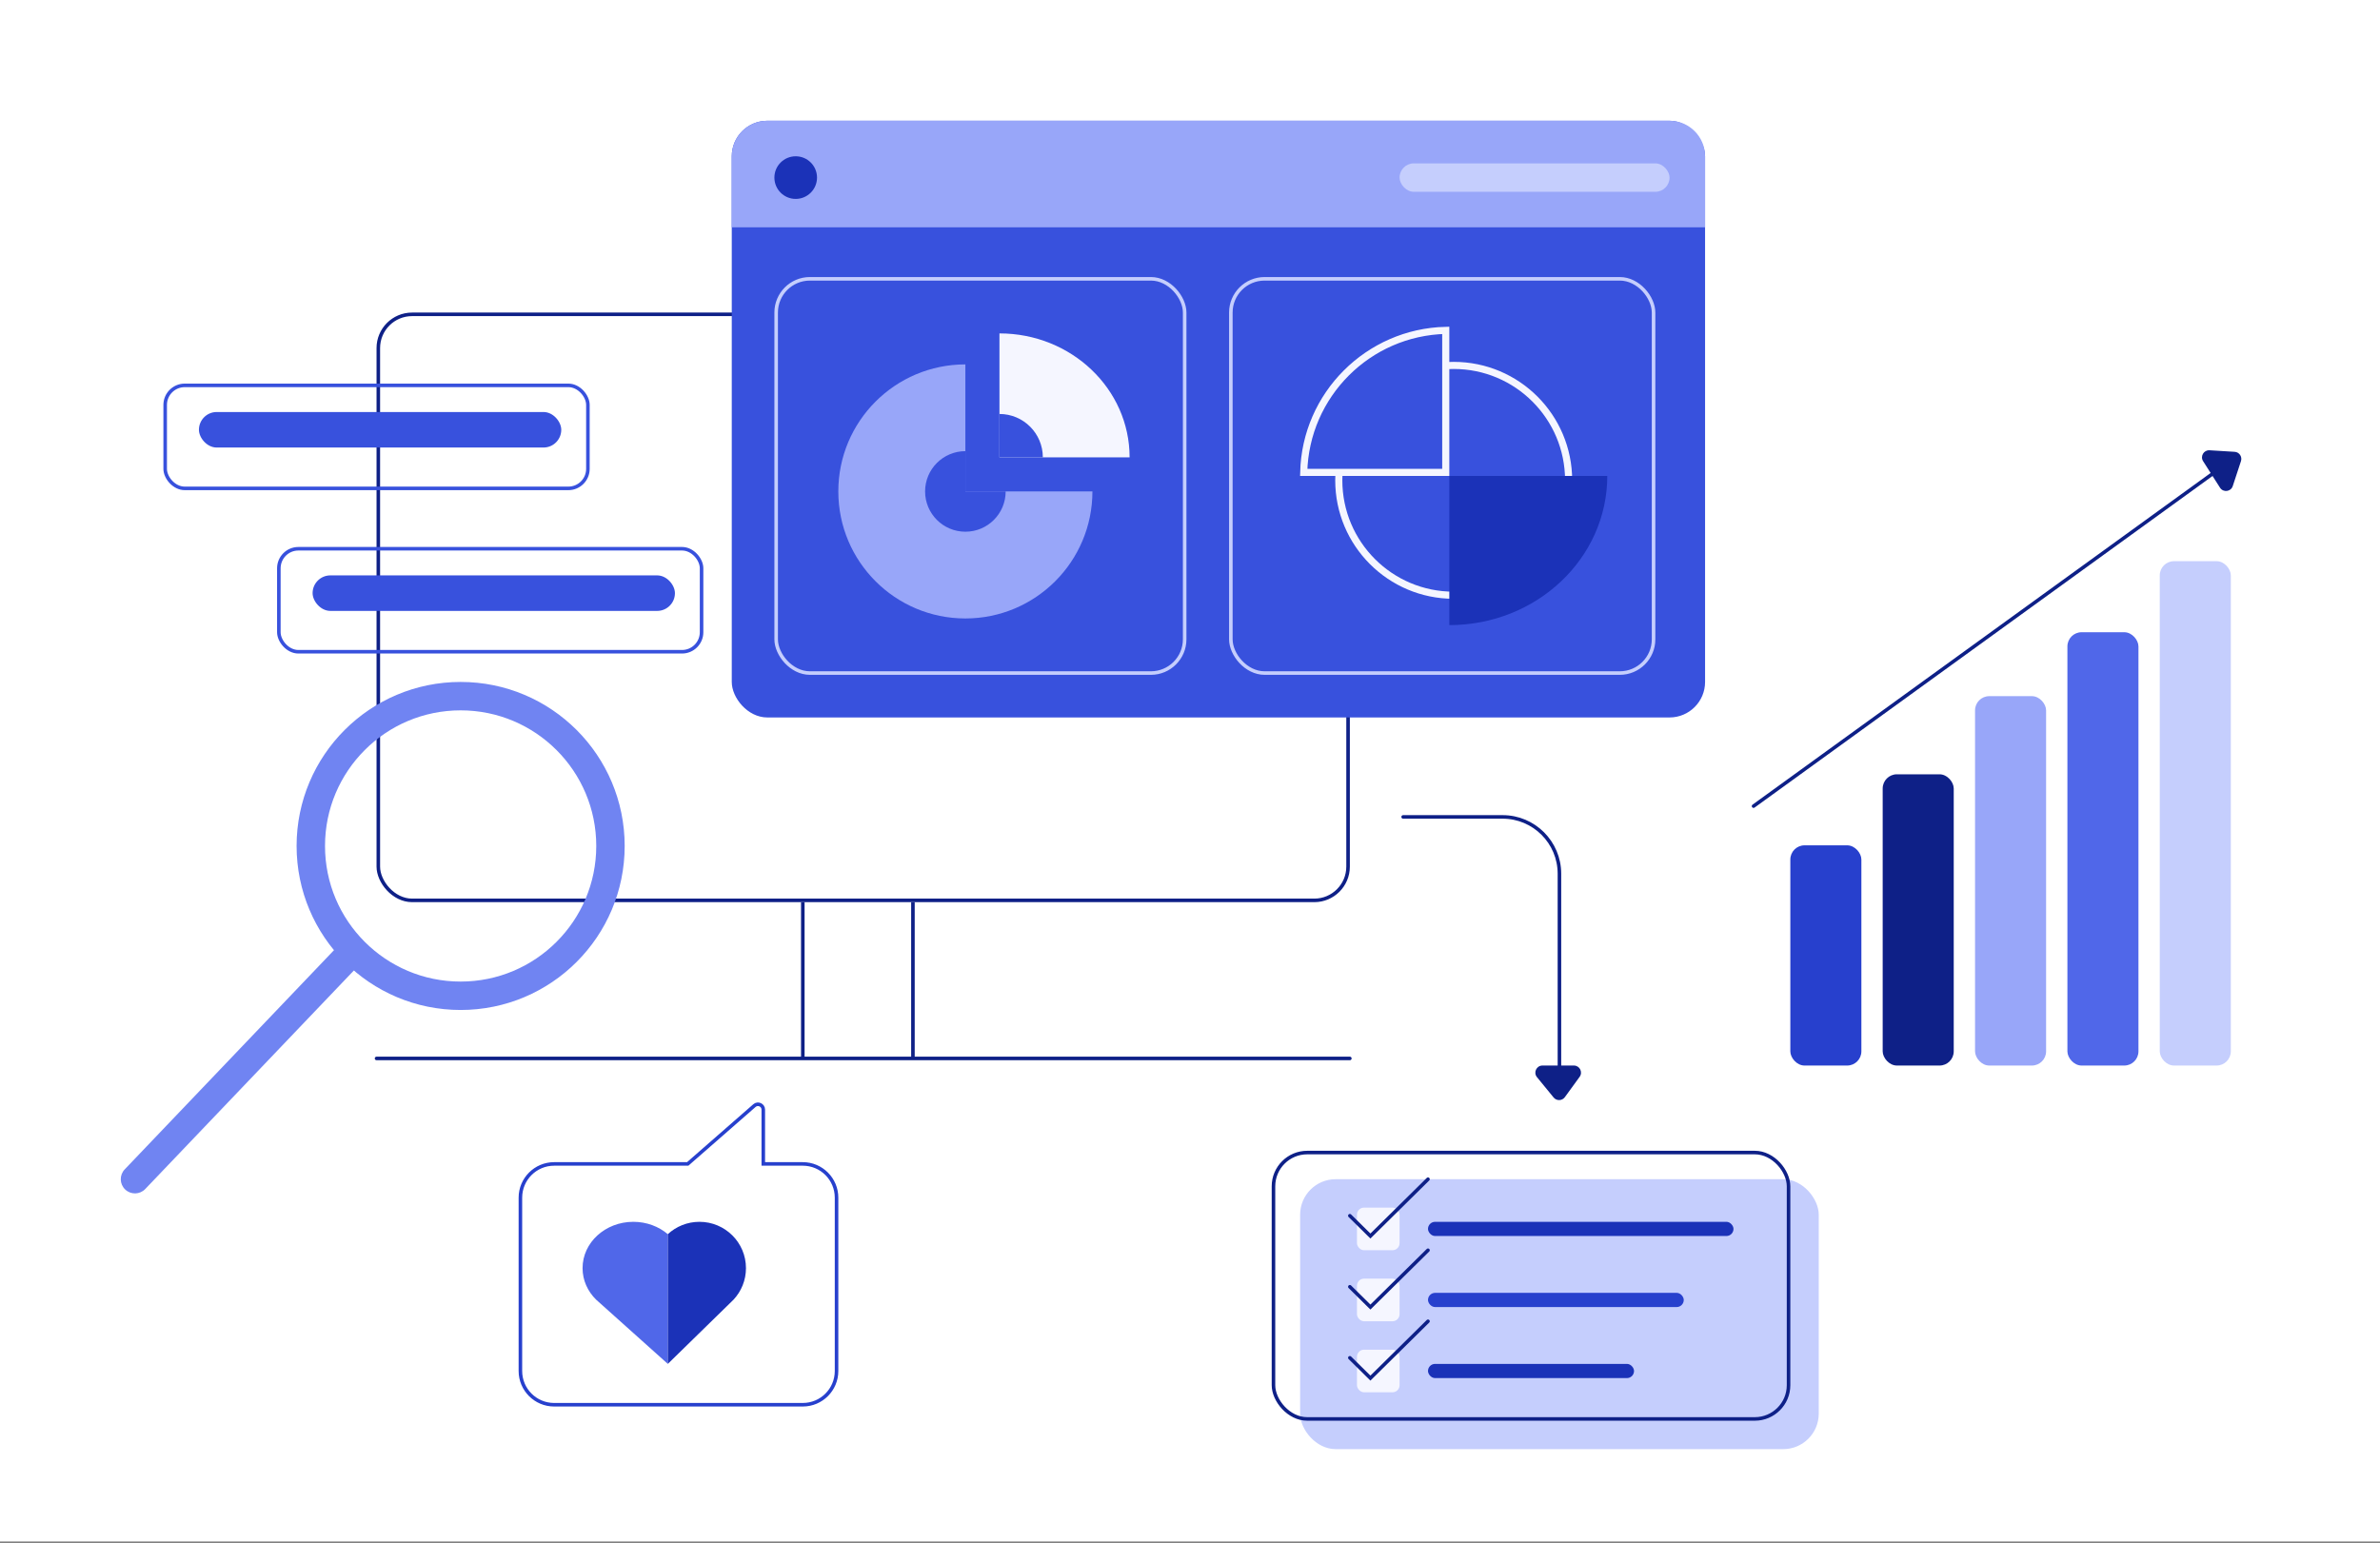 <svg xmlns="http://www.w3.org/2000/svg" width="498" height="323" viewBox="0 0 498 323" fill="none"><rect x="0" y="0" width="498" height="323" fill="#808080" stroke="none"/><rect width="498" height="322.585" fill="white"></rect><rect x="79.16" y="65.781" width="202.916" height="122.642" rx="7.061" stroke="#0E2087" stroke-width="0.743"></rect><path d="M78.788 221.499L282.448 221.499" stroke="#0E2087" stroke-width="0.743" stroke-linecap="round"></path><path d="M167.983 188.795V221.499" stroke="#0E2087" stroke-width="0.743"></path><path d="M191.025 188.795V221.499" stroke="#0E2087" stroke-width="0.743"></path><rect x="153.117" y="25.271" width="203.66" height="124.872" rx="7.433" fill="#3851DD"></rect><path d="M153.117 32.704C153.117 28.599 156.444 25.271 160.55 25.271H349.344C353.449 25.271 356.776 28.599 356.776 32.704V47.57H153.117V32.704Z" fill="#98A6F9"></path><circle cx="166.496" cy="37.164" r="4.46" fill="#1B32B8"></circle><rect x="292.854" y="34.19" width="56.49" height="5.946" rx="2.973" fill="#C5CEFD"></rect><rect x="34.563" y="80.647" width="88.451" height="21.555" rx="4.088" stroke="#3851DD" stroke-width="0.743"></rect><rect x="41.625" y="86.222" width="75.815" height="7.433" rx="3.716" fill="#3851DD"></rect><rect x="58.348" y="114.836" width="88.451" height="21.555" rx="4.088" stroke="#3851DD" stroke-width="0.743"></rect><rect x="65.41" y="120.411" width="75.815" height="7.433" rx="3.716" fill="#3851DD"></rect><rect x="374.616" y="176.901" width="14.866" height="46.084" rx="2.973" fill="#2740CD"></rect><rect x="393.941" y="162.036" width="14.866" height="60.949" rx="2.973" fill="#0E2087"></rect><rect x="413.267" y="145.684" width="14.866" height="77.302" rx="2.973" fill="#98A6F9"></rect><rect x="432.592" y="132.305" width="14.866" height="90.681" rx="2.973" fill="#5067E9"></rect><rect x="451.917" y="117.438" width="14.866" height="105.546" rx="2.973" fill="#C5CEFD"></rect><path d="M293.597 170.955H314.409C320.977 170.955 326.302 176.28 326.302 182.848V223.728" stroke="#0E2087" stroke-width="0.743" stroke-linecap="round"></path><path d="M329.328 222.984H322.749C321.494 222.984 320.804 224.442 321.598 225.412L325.081 229.67C325.698 230.424 326.861 230.39 327.434 229.603L330.53 225.345C331.245 224.363 330.543 222.984 329.328 222.984Z" fill="#0E2087"></path><circle cx="96.385" cy="177.034" r="31.351" stroke="#7084F2" stroke-width="5.946"></circle><path d="M26.093 244.717C24.96 245.904 25.003 247.786 26.191 248.92C27.379 250.054 29.261 250.01 30.395 248.822L26.093 244.717ZM72.92 195.66L26.093 244.717L30.395 248.822L77.222 199.766L72.92 195.66Z" fill="#7084F2"></path><rect x="272.042" y="246.77" width="108.519" height="56.49" rx="7.433" fill="#C5CEFD"></rect><rect x="266.467" y="241.195" width="107.776" height="55.746" rx="7.061" stroke="#0E2087" stroke-width="0.743"></rect><rect x="283.934" y="252.716" width="8.919" height="8.919" rx="1.487" fill="#F5F6FF"></rect><rect x="283.934" y="267.581" width="8.919" height="8.919" rx="1.487" fill="#F5F6FF"></rect><rect x="283.934" y="282.446" width="8.919" height="8.919" rx="1.487" fill="#F5F6FF"></rect><rect x="298.8" y="255.688" width="63.922" height="2.973" rx="1.487" fill="#1B32B8"></rect><rect x="298.8" y="270.555" width="53.516" height="2.973" rx="1.487" fill="#2740CD"></rect><rect x="298.8" y="285.421" width="43.11" height="2.973" rx="1.487" fill="#1B32B8"></rect><path d="M282.447 254.415L286.75 258.662L298.8 246.77" stroke="#0E2087" stroke-width="0.743" stroke-linecap="round"></path><path d="M282.447 269.281L286.75 273.528L298.8 261.636" stroke="#0E2087" stroke-width="0.743" stroke-linecap="round"></path><path d="M282.447 284.146L286.75 288.394L298.8 276.501" stroke="#0E2087" stroke-width="0.743" stroke-linecap="round"></path><path d="M143.761 243.574H143.901L144.006 243.482L157.864 231.367C158.585 230.736 159.713 231.248 159.713 232.206V243.203V243.574H160.084H167.982C171.882 243.574 175.043 246.736 175.043 250.636V286.908C175.043 290.808 171.882 293.969 167.982 293.969H115.952C112.052 293.969 108.891 290.808 108.891 286.908V250.636C108.891 246.736 112.052 243.574 115.952 243.574H143.761Z" stroke="#2740CD" stroke-width="0.743"></path><path d="M132.517 255.689C126.652 255.689 121.898 260.03 121.898 265.384C121.898 267.93 122.972 270.246 124.73 271.976L139.737 285.421V258.275C137.842 256.67 135.305 255.689 132.517 255.689Z" fill="#5067E9"></path><path d="M146.355 255.689C151.731 255.689 156.089 260.03 156.089 265.384C156.089 267.93 155.104 270.246 153.493 271.976L139.737 285.421V258.275C141.473 256.67 143.799 255.689 146.355 255.689Z" fill="#1B32B8"></path><path d="M236.363 95.708C236.363 81.384 224.171 69.772 209.13 69.772V95.708H236.363Z" fill="#F5F6FF"></path><path d="M218.208 95.709C218.208 90.696 214.144 86.632 209.13 86.632V95.709H218.208Z" fill="#3851DD"></path><path d="M201.998 129.425C216.68 129.425 228.583 117.523 228.583 102.841H201.998V76.257C187.316 76.257 175.414 88.159 175.414 102.841C175.414 117.523 187.316 129.425 201.998 129.425Z" fill="#98A6F9"></path><path d="M201.999 111.27C206.654 111.27 210.428 107.497 210.428 102.841H201.999V94.412C197.344 94.412 193.57 98.186 193.57 102.841C193.57 107.497 197.344 111.27 201.999 111.27Z" fill="#3851DD"></path><rect x="162.407" y="58.347" width="85.478" height="82.504" rx="7.061" stroke="#C5CEFD" stroke-width="0.743"></rect><circle cx="304.178" cy="100.518" r="24.047" stroke="#F5F6FF" stroke-width="1.487"></circle><path d="M272.794 98.856C273.182 82.616 286.276 69.523 302.516 69.134V98.856H272.794Z" fill="#3851DD" stroke="#F5F6FF" stroke-width="1.487"></path><path d="M303.26 130.817C321.515 130.817 336.314 116.841 336.314 99.6H303.26V130.817Z" fill="#1B32B8"></path><rect x="257.547" y="58.347" width="88.451" height="82.504" rx="7.061" stroke="#C5CEFD" stroke-width="0.743"></rect><path d="M460.988 96.511L464.524 102.06C465.198 103.117 466.798 102.916 467.189 101.725L468.908 96.499C469.212 95.574 468.559 94.611 467.587 94.551L462.332 94.228C461.12 94.154 460.335 95.486 460.988 96.511Z" fill="#0E2087"></path><path d="M366.921 168.694L462.916 99.181" stroke="#0E2087" stroke-width="0.743" stroke-linecap="round"></path></svg>